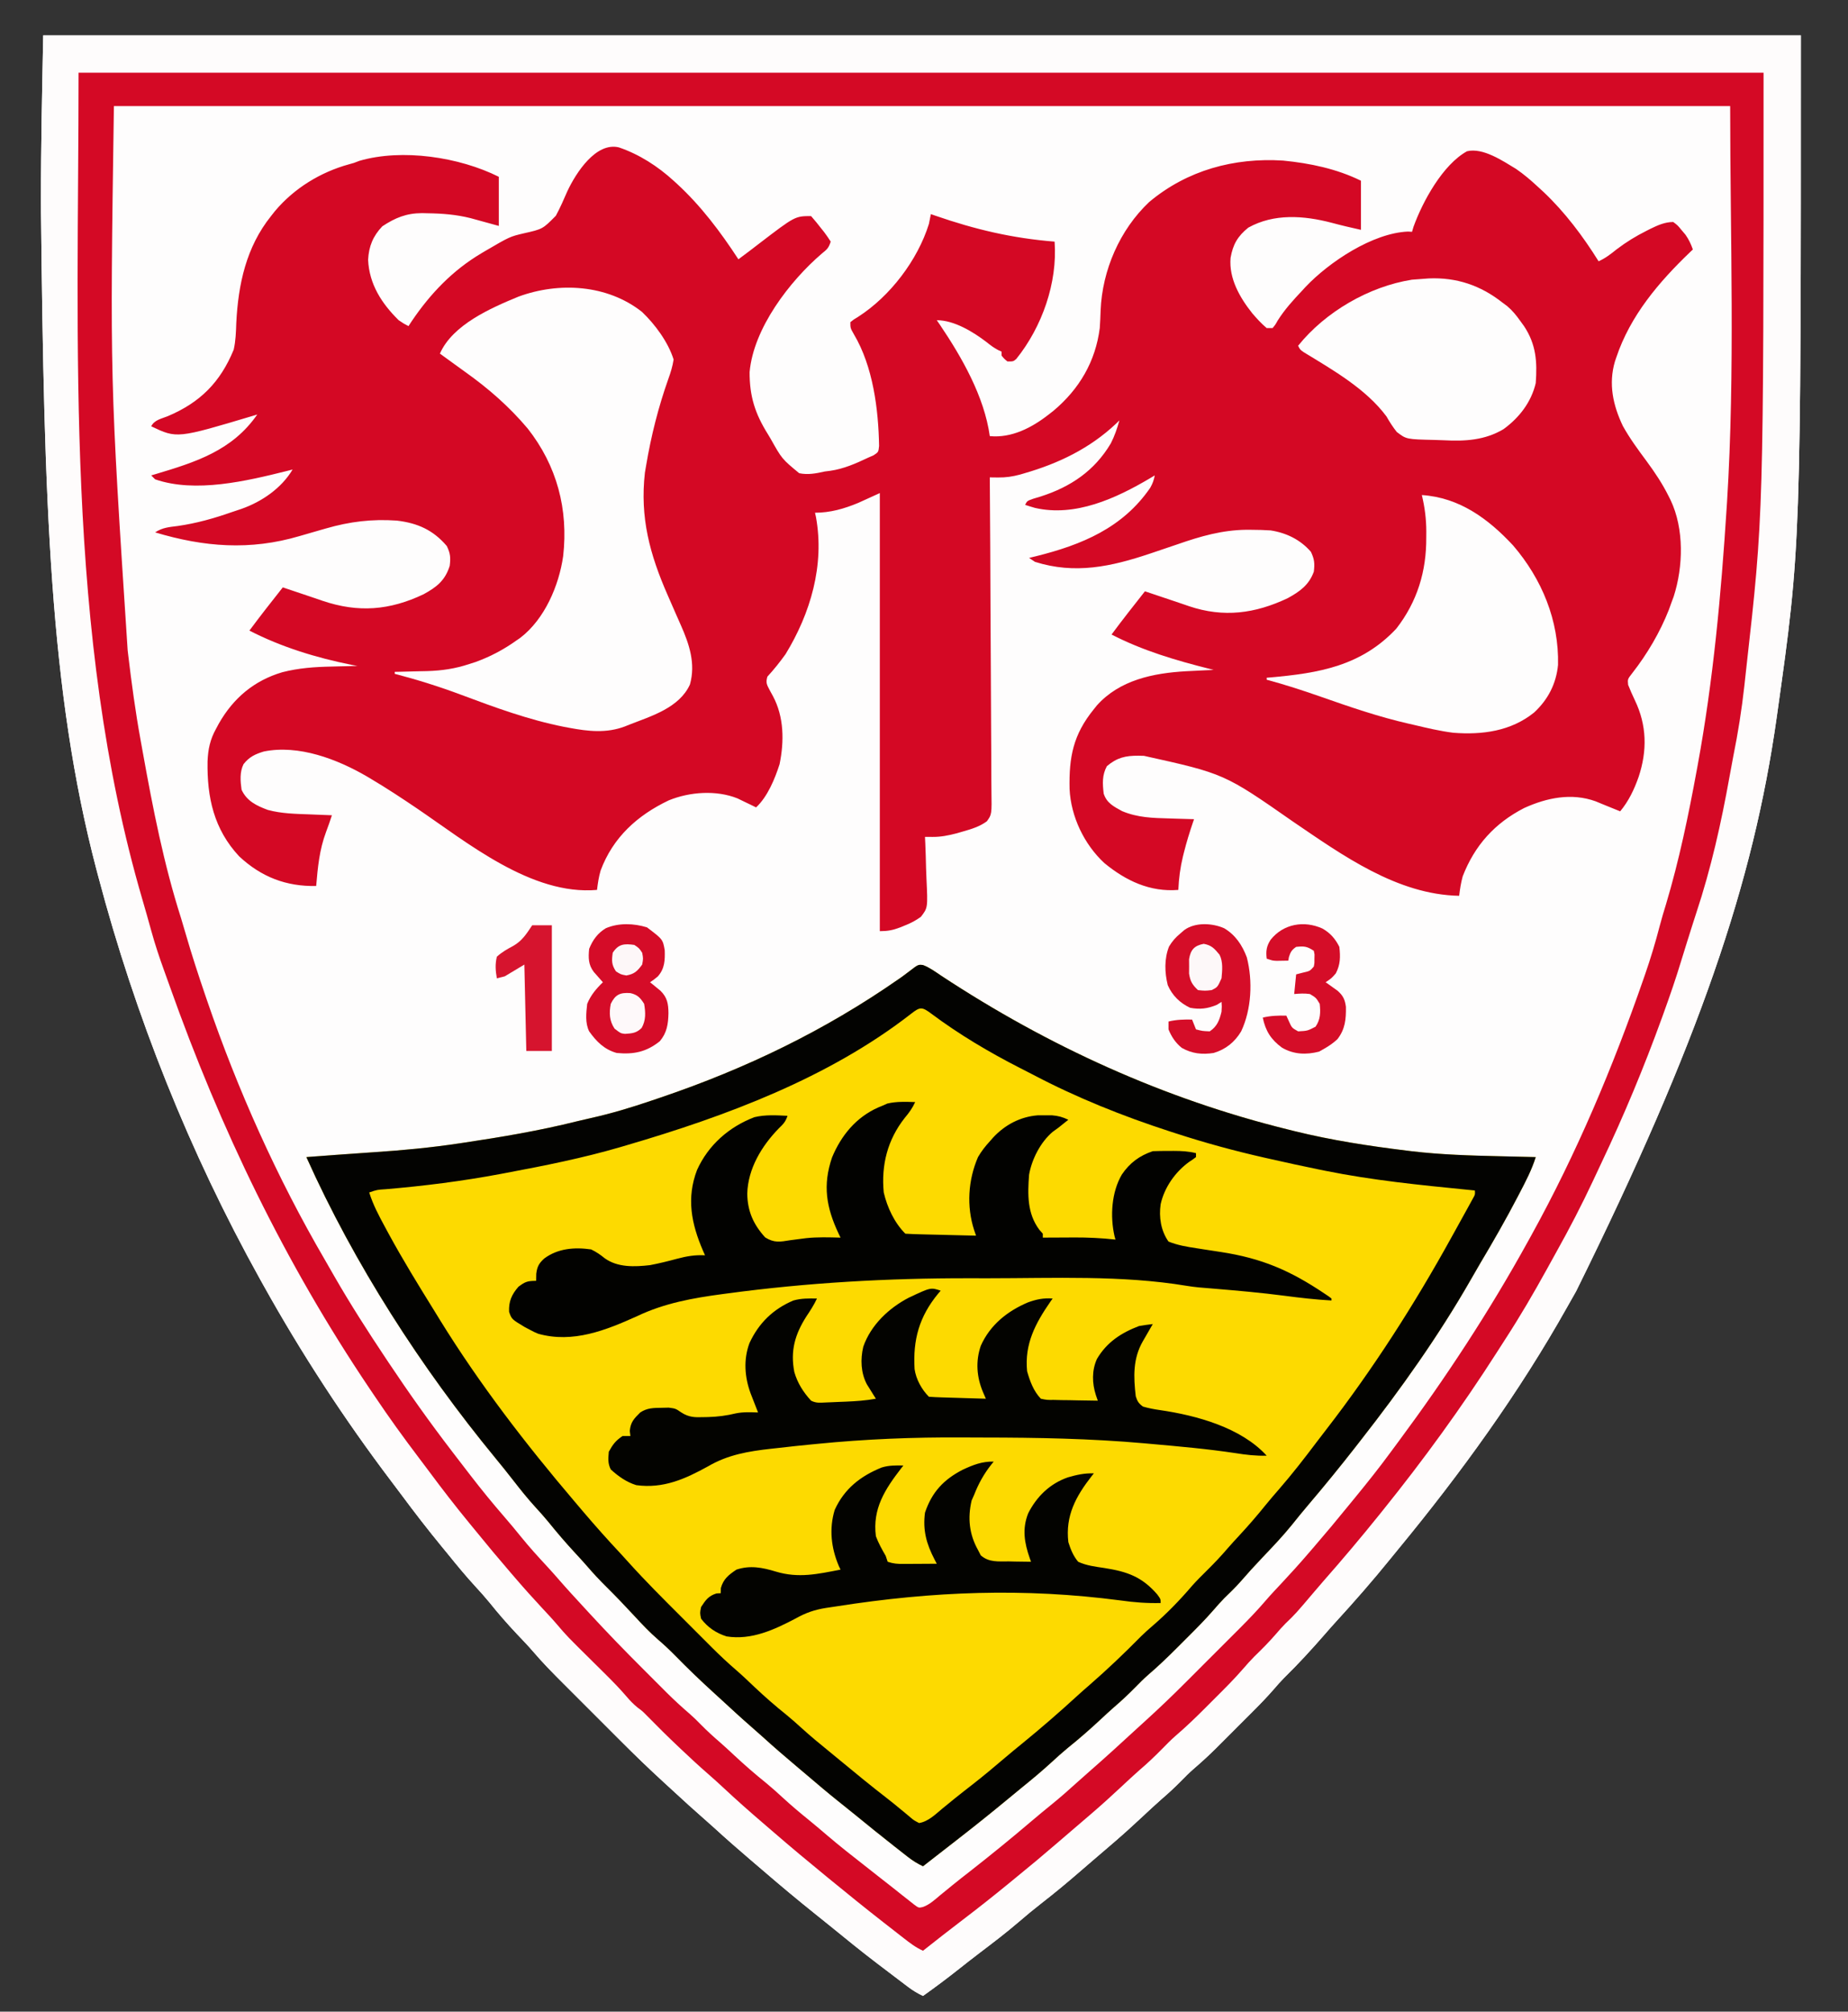 <?xml version="1.0" encoding="UTF-8"?>
<svg xmlns="http://www.w3.org/2000/svg" version="1.1" width="941" height="1024">
  <rect width="100%" height="100%" fill="#333333" stroke="none"/>
  <path d="M0 0 C295.35 0 590.7 0 895 0 C895 259.836 895 259.836 883 345 C882.891 345.779 882.781 346.558 882.669 347.36 C870.786 431.352 843.239 512.514 780.541 639.328 C779.012 641.979 777.51 644.643 776.016 647.312 C751.533 690.942 721.948 731.792 690.164 770.371 C688.735 772.107 687.313 773.849 685.898 775.598 C677.012 786.569 667.725 797.189 658.188 807.598 C656.303 809.667 654.455 811.759 652.625 813.875 C645.918 821.583 638.993 829.133 631.689 836.279 C629.96 838.04 628.355 839.868 626.75 841.742 C623.254 845.759 619.587 849.558 615.816 853.316 C615.157 853.977 614.498 854.637 613.819 855.317 C612.436 856.7 611.052 858.083 609.667 859.464 C607.568 861.557 605.474 863.656 603.381 865.756 C602.026 867.11 600.672 868.463 599.316 869.816 C598.702 870.433 598.087 871.05 597.453 871.686 C593.674 875.445 589.776 879.011 585.734 882.486 C583.55 884.393 581.518 886.42 579.5 888.5 C576.236 891.803 572.886 894.901 569.363 897.922 C566.183 900.718 563.095 903.61 560 906.5 C555.074 911.091 550.117 915.622 545 920 C543.966 920.888 542.932 921.776 541.898 922.664 C539.505 924.719 537.109 926.771 534.711 928.82 C532.292 930.89 529.881 932.968 527.477 935.055 C521.167 940.52 514.77 945.816 508.173 950.93 C504.254 953.98 500.451 957.136 496.688 960.375 C490.393 965.777 483.826 970.787 477.215 975.793 C473.312 978.751 469.463 981.771 465.625 984.812 C459.863 989.372 453.986 993.737 448 998 C445.305 996.723 442.943 995.329 440.566 993.531 C439.924 993.048 439.283 992.565 438.621 992.067 C437.942 991.55 437.262 991.033 436.562 990.5 C435.851 989.962 435.139 989.423 434.406 988.869 C432.268 987.249 430.134 985.625 428 984 C426.874 983.147 425.747 982.294 424.621 981.441 C416.537 975.28 408.657 968.883 400.786 962.454 C398.432 960.538 396.062 958.642 393.688 956.75 C384.235 949.201 374.974 941.454 365.812 933.557 C364.006 932.005 362.196 930.461 360.383 928.918 C353.97 923.456 347.651 917.921 341.441 912.227 C339.338 910.309 337.213 908.426 335.062 906.562 C330.755 902.815 326.551 898.956 322.353 895.086 C320.229 893.129 318.101 891.178 315.968 889.231 C308.404 882.312 301.06 875.209 293.82 867.953 C292.712 866.846 291.604 865.739 290.496 864.632 C288.201 862.338 285.907 860.042 283.614 857.745 C280.696 854.821 277.774 851.902 274.85 848.984 C272.571 846.709 270.295 844.431 268.019 842.153 C266.943 841.076 265.866 840 264.788 838.924 C259.514 833.659 254.299 828.383 249.466 822.704 C246.795 819.599 243.942 816.66 241.125 813.688 C236.235 808.492 231.596 803.186 227.141 797.609 C224.849 794.816 222.448 792.158 220 789.5 C215.106 784.17 210.54 778.632 206 773 C204.991 771.77 203.98 770.541 202.969 769.312 C195.947 760.766 189.2 752.06 182.617 743.172 C180.892 740.855 179.151 738.552 177.406 736.25 C153.284 704.394 131.443 670.911 112 636 C111.501 635.106 111.001 634.211 110.487 633.29 C74.555 568.675 46.891 499.489 28 428 C27.676 426.78 27.352 425.559 27.018 424.302 C3.303 333.722 0.477 238.324 -1.122 90.212 C-1.125 88.019 -1.129 85.825 -1.133 83.632 C-1.173 55.74 -0.536 27.897 0 0 Z " fill="#FEFDFD" transform="translate(22,18)"></path>
  <path d="M0 0 C10.356 3.513 19.865 9.638 27.891 16.98 C28.399 17.441 28.907 17.902 29.431 18.376 C41.762 29.688 51.765 42.997 60.891 56.98 C61.341 56.64 61.79 56.3 62.254 55.949 C63.646 54.9 65.042 53.856 66.441 52.816 C68.078 51.59 69.7 50.345 71.309 49.082 C89.73 34.98 89.73 34.98 97.891 34.98 C99.716 37.047 101.405 39.109 103.078 41.293 C103.793 42.185 103.793 42.185 104.521 43.096 C105.73 44.661 106.82 46.317 107.891 47.98 C106.783 51.305 106.035 51.907 103.391 54.043 C86.979 68.098 68.566 92.078 66.59 114.375 C66.548 126.719 69.368 135.554 75.891 145.98 C76.354 146.753 76.817 147.526 77.294 148.322 C83.052 158.589 83.052 158.589 91.838 165.864 C96.324 166.798 100.491 165.972 104.891 164.98 C106.25 164.81 106.25 164.81 107.637 164.637 C114.427 163.681 120.737 160.914 126.891 157.98 C127.821 157.573 128.752 157.166 129.711 156.746 C132.195 155.115 132.195 155.115 132.52 151.961 C132.192 133.25 129.434 111.539 119.703 95.164 C117.891 91.98 117.891 91.98 117.891 88.98 C119.578 87.621 119.578 87.621 121.891 86.23 C138.106 75.825 152.143 57.424 157.891 38.98 C158.233 37.316 158.568 35.649 158.891 33.98 C159.63 34.237 160.369 34.494 161.131 34.759 C181.585 41.828 200.33 46.245 221.891 47.98 C223.428 68.919 215.525 91.351 202.398 107.68 C200.891 108.98 200.891 108.98 197.891 108.98 C196.203 107.605 196.203 107.605 194.891 105.98 C194.891 105.32 194.891 104.66 194.891 103.98 C194.303 103.707 193.715 103.434 193.109 103.152 C190.956 102.015 189.273 100.766 187.391 99.23 C180.461 93.926 170.775 87.98 161.891 87.98 C162.413 88.736 162.935 89.491 163.473 90.27 C174.692 106.894 186.092 126.83 188.891 146.98 C199.966 148.066 210.35 142.677 218.891 135.98 C219.69 135.357 220.489 134.733 221.312 134.09 C234.471 123.056 242.715 109.027 244.891 91.98 C245.111 88.983 245.222 85.984 245.328 82.98 C246.164 62.521 255.06 41.962 270.078 27.793 C289.45 11.6 313.262 5.164 338.201 6.717 C351.853 8.053 365.554 10.899 377.891 16.98 C377.891 25.23 377.891 33.48 377.891 41.98 C372.837 40.857 367.941 39.725 362.969 38.381 C348.811 34.69 333.676 33.544 320.516 40.855 C315.084 45.252 312.697 49.397 311.492 56.246 C310.585 66.698 316.183 76.479 322.543 84.449 C324.844 87.139 327.172 89.701 329.891 91.98 C330.881 91.98 331.871 91.98 332.891 91.98 C334.277 90.318 334.277 90.318 335.516 88.105 C339.068 82.499 343.343 77.793 347.891 72.98 C348.467 72.351 349.043 71.722 349.637 71.074 C361.669 58.378 383.788 43.623 401.828 42.855 C402.509 42.897 403.189 42.938 403.891 42.98 C404.137 42.148 404.383 41.315 404.637 40.457 C409.325 27.46 419.583 8.759 431.891 1.98 C439.988 -0.011 450.211 6.95 456.891 10.98 C460.845 13.711 464.377 16.707 467.891 19.98 C468.842 20.852 469.793 21.723 470.773 22.621 C481.714 32.939 490.942 45.24 498.891 57.98 C502.418 56.415 505.138 54.263 508.141 51.855 C512.972 48.188 517.846 45.2 523.266 42.48 C523.931 42.143 524.597 41.805 525.282 41.457 C529.11 39.596 532.602 38.017 536.891 37.98 C539.156 39.676 539.156 39.676 541.141 42.105 C542.138 43.285 542.138 43.285 543.156 44.488 C544.855 46.929 545.915 49.182 546.891 51.98 C546.25 52.59 546.25 52.59 545.596 53.211 C529.606 68.523 515.026 85.611 507.891 106.98 C507.666 107.642 507.442 108.303 507.211 108.984 C503.851 120.377 506.225 131.313 511.258 141.84 C514.783 148.188 519.015 153.905 523.328 159.73 C527.57 165.475 531.386 171.21 534.578 177.605 C534.893 178.232 535.207 178.858 535.531 179.503 C542.505 194.142 542.026 213.382 537.137 228.625 C536.726 229.732 536.314 230.84 535.891 231.98 C535.289 233.657 535.289 233.657 534.676 235.367 C530.15 246.872 523.604 257.968 515.988 267.703 C513.648 270.697 513.648 270.697 513.926 273.582 C514.987 276.219 516.092 278.795 517.328 281.355 C523.504 294.15 523.707 307.149 519.266 320.48 C517.006 326.906 514.258 332.684 509.891 337.98 C507.385 336.983 504.883 335.977 502.391 334.945 C501.566 334.606 500.741 334.267 499.891 333.918 C499.066 333.576 498.241 333.235 497.391 332.883 C485.101 328.447 472.542 331.055 460.98 336.301 C445.972 344.027 435.796 355.329 429.703 371.043 C428.791 374.34 428.298 377.587 427.891 380.98 C396.281 380.385 368.51 360.345 343.389 343.279 C308.273 318.793 308.273 318.793 267.391 309.73 C266.466 309.71 265.542 309.689 264.59 309.668 C257.978 309.63 253.699 310.615 248.516 314.98 C246.028 319.572 246.289 323.873 246.891 328.98 C248.468 333.817 251.987 335.511 256.246 337.867 C264.169 341.202 271.896 341.381 280.391 341.605 C281.595 341.644 282.799 341.683 284.039 341.723 C286.989 341.816 289.94 341.902 292.891 341.98 C292.699 342.539 292.507 343.097 292.309 343.672 C290.606 348.693 289.055 353.713 287.766 358.855 C287.508 359.879 287.508 359.879 287.245 360.924 C285.879 366.575 285.137 372.166 284.891 377.98 C270.45 379.154 258.137 373.309 247.203 364.293 C236.917 354.77 230.188 340.623 229.52 326.625 C229.177 310.335 231.343 298.941 241.891 285.98 C242.389 285.357 242.888 284.733 243.402 284.09 C255.037 271.078 272.165 267.618 288.828 266.664 C290.515 266.579 292.203 266.497 293.891 266.418 C294.761 266.375 295.631 266.332 296.527 266.287 C298.648 266.182 300.769 266.081 302.891 265.98 C302.208 265.81 301.525 265.64 300.821 265.465 C283.536 261.11 266.785 256.18 250.891 247.98 C256.406 240.527 262.147 233.257 267.891 225.98 C272.65 227.56 277.405 229.153 282.152 230.77 C283.961 231.382 285.77 231.994 287.578 232.605 C288.489 232.917 289.4 233.229 290.338 233.551 C307.952 239.486 323.988 237.339 340.578 229.48 C346.677 226.151 351.444 222.778 353.891 215.98 C354.407 211.849 354.196 209.618 352.391 205.855 C347.033 199.694 339.925 196.225 331.891 194.98 C328.598 194.753 325.316 194.687 322.016 194.668 C321.202 194.662 320.388 194.657 319.55 194.651 C307.198 194.794 296.237 197.958 284.685 201.976 C280.69 203.361 276.681 204.703 272.672 206.047 C271.895 206.308 271.119 206.568 270.319 206.837 C250.696 213.412 232.263 217.436 211.891 210.98 C210.901 210.32 209.911 209.66 208.891 208.98 C210.687 208.543 210.687 208.543 212.52 208.098 C235.678 202.329 256.605 193.71 270.613 173.242 C271.814 171.116 272.448 169.368 272.891 166.98 C272.042 167.488 271.194 167.996 270.32 168.52 C253.126 178.675 232.397 188.254 211.867 183.513 C210.197 183.039 208.542 182.515 206.891 181.98 C207.891 179.98 207.891 179.98 210.883 178.902 C212.176 178.509 213.471 178.118 214.766 177.73 C230.005 172.851 242.194 164.691 250.52 150.676 C252.462 146.858 253.741 143.104 254.891 138.98 C254.32 139.537 253.749 140.094 253.16 140.668 C239.816 153.227 223.923 160.887 206.453 165.918 C205.732 166.13 205.011 166.341 204.269 166.559 C200.485 167.581 197.053 168.083 193.125 168.033 C192.328 168.026 191.531 168.018 190.71 168.01 C189.809 167.996 189.809 167.996 188.891 167.98 C188.897 168.867 188.904 169.754 188.91 170.668 C189.065 192.242 189.181 213.816 189.253 235.391 C189.289 245.824 189.339 256.257 189.419 266.69 C189.488 275.782 189.534 284.875 189.549 293.967 C189.558 298.783 189.58 303.598 189.631 308.413 C189.678 312.945 189.693 317.475 189.682 322.007 C189.684 323.671 189.698 325.335 189.725 326.998 C189.918 339.555 189.918 339.555 187.397 343.054 C183.842 345.695 179.496 347.039 175.266 348.23 C174.18 348.545 173.095 348.86 171.977 349.184 C167.785 350.266 164.061 351.032 159.728 351.005 C158.462 350.997 157.195 350.989 155.891 350.98 C155.943 352.095 155.995 353.209 156.049 354.358 C156.231 358.515 156.345 362.671 156.44 366.831 C156.49 368.627 156.558 370.423 156.645 372.217 C157.347 387.101 157.347 387.101 153.792 391.689 C151.2 393.543 148.851 394.818 145.891 395.98 C145.021 396.336 144.152 396.692 143.256 397.059 C139.556 398.478 136.908 398.98 132.891 398.98 C132.891 325.39 132.891 251.8 132.891 175.98 C129.261 177.63 125.631 179.28 121.891 180.98 C114.756 183.944 107.666 185.98 99.891 185.98 C100.051 186.703 100.212 187.426 100.378 188.171 C104.842 212.638 97.593 237.205 84.891 257.98 C82.014 261.978 78.981 265.799 75.641 269.418 C74.666 272.746 75.458 273.628 77.016 276.668 C77.496 277.543 77.977 278.419 78.473 279.32 C84.145 289.961 84.239 302.316 81.855 313.973 C79.431 321.531 75.732 330.52 69.891 335.98 C68.605 335.348 68.605 335.348 67.293 334.703 C66.15 334.155 65.006 333.607 63.828 333.043 C62.703 332.498 61.577 331.952 60.418 331.391 C49.598 327.065 36.098 328.04 25.434 332.391 C9.475 339.981 -2.993 351.229 -9.273 368.109 C-10.226 371.382 -10.704 374.6 -11.109 377.98 C-44.438 380.87 -77.034 353.954 -102.864 336.446 C-110.569 331.236 -118.307 326.134 -126.312 321.395 C-126.983 320.996 -127.653 320.597 -128.344 320.186 C-143.489 311.372 -163.047 303.941 -180.742 307.512 C-185.12 308.841 -188.233 310.266 -191.109 313.98 C-193.115 317.993 -192.717 322.628 -192.109 326.98 C-189.435 332.774 -184.512 335.106 -178.77 337.254 C-171.699 339.185 -164.452 339.267 -157.172 339.543 C-156.106 339.586 -155.041 339.629 -153.943 339.674 C-151.332 339.779 -148.721 339.881 -146.109 339.98 C-147.054 342.865 -148.012 345.728 -149.109 348.559 C-152.47 357.538 -153.309 366.5 -154.109 375.98 C-169.341 376.303 -182.056 371.412 -193.305 360.91 C-206.212 347.109 -209.739 330.836 -209.422 312.547 C-209.177 306.397 -208.117 301.384 -205.109 295.98 C-204.639 295.104 -204.168 294.227 -203.684 293.324 C-196.333 280.408 -185.8 271.432 -171.339 267.162 C-162.973 265.031 -154.905 264.451 -146.297 264.293 C-145.02 264.259 -143.743 264.225 -142.428 264.189 C-139.322 264.108 -136.216 264.039 -133.109 263.98 C-134.641 263.687 -134.641 263.687 -136.203 263.387 C-154.073 259.779 -171.867 254.355 -188.109 245.98 C-182.594 238.527 -176.853 231.257 -171.109 223.98 C-166.604 225.476 -162.101 226.98 -157.609 228.516 C-156.867 228.768 -156.124 229.02 -155.359 229.279 C-153.858 229.789 -152.358 230.302 -150.859 230.818 C-132.666 236.962 -116.756 235.704 -99.422 227.48 C-92.802 223.855 -88.448 220.516 -86.109 212.98 C-85.602 208.847 -85.774 206.665 -87.609 202.918 C-94.593 194.712 -102.565 191.213 -113.109 189.98 C-125.731 189.112 -137.007 190.485 -149.109 193.98 C-150.407 194.35 -150.407 194.35 -151.731 194.727 C-157.186 196.279 -157.186 196.279 -162.628 197.874 C-187.803 205.298 -211.22 203.45 -236.109 195.98 C-232.381 193.495 -228.944 193.285 -224.609 192.73 C-215.065 191.37 -206.17 188.852 -197.084 185.671 C-195.448 185.099 -193.801 184.555 -192.152 184.02 C-181.765 180.361 -171.796 173.511 -166.109 163.98 C-167.105 164.234 -168.1 164.488 -169.125 164.75 C-189.453 169.815 -215.594 176.082 -236.109 168.98 C-236.769 168.32 -237.429 167.66 -238.109 166.98 C-237.431 166.78 -236.752 166.58 -236.052 166.373 C-215.412 160.21 -196.872 154.374 -184.109 135.98 C-184.677 136.152 -185.246 136.323 -185.831 136.5 C-225.013 148.231 -225.013 148.231 -238.109 141.98 C-236.486 138.733 -232.962 138.154 -229.734 136.855 C-213.187 129.883 -202.919 119.561 -196.109 102.98 C-195.078 98.468 -194.955 94.035 -194.797 89.418 C-193.804 69.624 -189.741 50.738 -177.109 34.98 C-176.453 34.149 -175.797 33.318 -175.121 32.461 C-165.35 20.833 -151.952 12.617 -137.344 8.602 C-134.957 7.973 -134.957 7.973 -132.109 6.855 C-110.307 0.496 -81.224 4.923 -61.109 14.98 C-61.109 23.23 -61.109 31.48 -61.109 39.98 C-72.109 36.98 -72.109 36.98 -75.473 36.031 C-82.819 34.192 -89.866 33.641 -97.422 33.543 C-98.341 33.521 -99.26 33.499 -100.206 33.476 C-108.159 33.501 -113.841 35.822 -120.422 40.168 C-125.177 45.144 -127.301 50.35 -127.672 57.23 C-127.099 69.685 -120.751 79.474 -112.109 87.98 C-109.445 89.779 -109.445 89.779 -107.109 90.98 C-106.27 89.708 -106.27 89.708 -105.414 88.41 C-95.966 74.445 -84.672 62.651 -70.109 53.98 C-69.153 53.411 -69.153 53.411 -68.177 52.829 C-55.509 45.431 -55.509 45.431 -48.375 43.75 C-38.777 41.587 -38.777 41.587 -32.07 34.809 C-29.869 30.741 -28.032 26.522 -26.192 22.282 C-21.701 12.735 -11.586 -2.784 0 0 Z " fill="#D40824" transform="translate(315.109,75.02)"></path>
  <path d="M0 0 C3.36 1.273 6.219 3.386 9.183 5.381 C63.601 41.23 122.699 68.178 185.996 83.756 C186.998 84.006 188 84.256 189.032 84.513 C207.842 89.16 226.901 92.087 246.121 94.444 C247.091 94.563 248.06 94.682 249.06 94.805 C263.821 96.534 278.591 96.983 293.433 97.319 C295.244 97.362 297.054 97.406 298.865 97.449 C303.242 97.555 307.619 97.657 311.996 97.756 C309.957 104.281 306.899 110.085 303.746 116.131 C303.438 116.724 303.129 117.317 302.812 117.928 C296.793 129.485 290.333 140.752 283.659 151.943 C282.09 154.597 280.556 157.267 279.035 159.948 C262.681 188.564 243.302 215.818 222.996 241.756 C222.08 242.931 221.165 244.105 220.25 245.28 C212.396 255.336 204.345 265.215 196.071 274.929 C193.255 278.242 190.515 281.603 187.808 285.006 C183.107 290.796 177.991 296.175 172.843 301.568 C168.974 305.623 165.229 309.751 161.559 313.986 C158.984 316.902 156.193 319.58 153.402 322.287 C151.488 324.251 149.71 326.235 147.929 328.315 C143.542 333.369 138.82 338.082 134.081 342.802 C132.561 344.316 131.047 345.836 129.533 347.356 C124.722 352.169 119.856 356.859 114.683 361.287 C112.336 363.331 110.166 365.527 107.996 367.756 C104.527 371.262 100.993 374.584 97.246 377.787 C94.907 379.834 92.635 381.94 90.364 384.062 C84.958 389.11 79.446 393.912 73.676 398.545 C70.863 400.865 68.178 403.287 65.496 405.756 C60.688 410.171 55.722 414.323 50.642 418.419 C48.039 420.533 45.46 422.677 42.877 424.816 C34.684 431.595 26.394 438.231 17.996 444.756 C16.372 446.02 14.748 447.285 13.125 448.549 C8.751 451.954 4.374 455.356 -0.004 458.756 C-2.867 457.418 -5.281 455.9 -7.77 453.955 C-8.487 453.397 -9.205 452.838 -9.944 452.262 C-10.706 451.662 -11.469 451.062 -12.254 450.444 C-13.048 449.823 -13.841 449.202 -14.658 448.562 C-21.321 443.332 -27.905 438.009 -34.461 432.647 C-37.352 430.283 -40.265 427.95 -43.192 425.631 C-48.665 421.266 -53.988 416.726 -59.318 412.188 C-60.998 410.762 -62.684 409.342 -64.371 407.924 C-70.256 402.977 -76.059 397.966 -81.75 392.795 C-83.773 390.965 -85.818 389.167 -87.879 387.381 C-92.803 383.089 -97.599 378.657 -102.401 374.23 C-103.987 372.772 -105.579 371.322 -107.172 369.873 C-113.618 363.995 -119.882 357.976 -125.984 351.739 C-128.869 348.809 -131.809 346.028 -134.934 343.354 C-139.197 339.67 -143.003 335.647 -146.817 331.506 C-151.488 326.482 -156.185 321.514 -161.067 316.694 C-164.584 313.213 -167.926 309.668 -171.137 305.905 C-173.032 303.724 -174.984 301.602 -176.95 299.484 C-181.786 294.272 -186.373 288.935 -190.832 283.393 C-192.942 280.832 -195.133 278.385 -197.379 275.944 C-201.361 271.569 -205.022 267.011 -208.643 262.34 C-211.604 258.523 -214.623 254.764 -217.696 251.037 C-255.595 205.001 -289.604 152.163 -314.004 97.756 C-311.279 97.553 -308.553 97.35 -305.827 97.147 C-303.411 96.967 -300.995 96.787 -298.579 96.605 C-292.316 96.138 -286.053 95.688 -279.785 95.283 C-265.089 94.324 -250.567 92.955 -236.004 90.756 C-235.338 90.656 -234.671 90.557 -233.985 90.454 C-214.531 87.54 -195.275 84.309 -176.179 79.53 C-173.831 78.958 -171.477 78.415 -169.118 77.889 C-158.598 75.54 -148.453 72.482 -138.254 69.006 C-136.657 68.466 -135.06 67.927 -133.463 67.387 C-90.189 52.703 -50.086 33.38 -12.52 7.229 C-11.939 6.827 -11.358 6.425 -10.76 6.01 C-9.532 5.133 -8.327 4.225 -7.139 3.295 C-2.476 -0.301 -2.476 -0.301 0 0 Z " fill="#FDDA00" transform="translate(470.004,491.244)"></path>
  <path d="M0 0 C295.35 0 590.7 0 895 0 C895 259.836 895 259.836 883 345 C882.891 345.779 882.781 346.558 882.669 347.36 C870.786 431.352 843.239 512.514 780.541 639.328 C779.012 641.979 777.51 644.643 776.016 647.312 C751.533 690.942 721.948 731.792 690.164 770.371 C688.735 772.107 687.313 773.849 685.898 775.598 C677.012 786.569 667.725 797.189 658.188 807.598 C656.303 809.667 654.455 811.759 652.625 813.875 C645.918 821.583 638.993 829.133 631.689 836.279 C629.96 838.04 628.355 839.868 626.75 841.742 C623.254 845.759 619.587 849.558 615.816 853.316 C615.157 853.977 614.498 854.637 613.819 855.317 C612.436 856.7 611.052 858.083 609.667 859.464 C607.568 861.557 605.474 863.656 603.381 865.756 C602.026 867.11 600.672 868.463 599.316 869.816 C598.702 870.433 598.087 871.05 597.453 871.686 C593.674 875.445 589.776 879.011 585.734 882.486 C583.55 884.393 581.518 886.42 579.5 888.5 C576.236 891.803 572.886 894.901 569.363 897.922 C566.183 900.718 563.095 903.61 560 906.5 C555.074 911.091 550.117 915.622 545 920 C543.966 920.888 542.932 921.776 541.898 922.664 C539.505 924.719 537.109 926.771 534.711 928.82 C532.292 930.89 529.881 932.968 527.477 935.055 C521.167 940.52 514.77 945.816 508.173 950.93 C504.254 953.98 500.451 957.136 496.688 960.375 C490.393 965.777 483.826 970.787 477.215 975.793 C473.312 978.751 469.463 981.771 465.625 984.812 C459.863 989.372 453.986 993.737 448 998 C445.305 996.723 442.943 995.329 440.566 993.531 C439.924 993.048 439.283 992.565 438.621 992.067 C437.942 991.55 437.262 991.033 436.562 990.5 C435.851 989.962 435.139 989.423 434.406 988.869 C432.268 987.249 430.134 985.625 428 984 C426.874 983.147 425.747 982.294 424.621 981.441 C416.537 975.28 408.657 968.883 400.786 962.454 C398.432 960.538 396.062 958.642 393.688 956.75 C384.235 949.201 374.974 941.454 365.812 933.557 C364.006 932.005 362.196 930.461 360.383 928.918 C353.97 923.456 347.651 917.921 341.441 912.227 C339.338 910.309 337.213 908.426 335.062 906.562 C330.755 902.815 326.551 898.956 322.353 895.086 C320.229 893.129 318.101 891.178 315.968 889.231 C308.404 882.312 301.06 875.209 293.82 867.953 C292.712 866.846 291.604 865.739 290.496 864.632 C288.201 862.338 285.907 860.042 283.614 857.745 C280.696 854.821 277.774 851.902 274.85 848.984 C272.571 846.709 270.295 844.431 268.019 842.153 C266.943 841.076 265.866 840 264.788 838.924 C259.514 833.659 254.299 828.383 249.466 822.704 C246.795 819.599 243.942 816.66 241.125 813.688 C236.235 808.492 231.596 803.186 227.141 797.609 C224.849 794.816 222.448 792.158 220 789.5 C215.106 784.17 210.54 778.632 206 773 C204.991 771.77 203.98 770.541 202.969 769.312 C195.947 760.766 189.2 752.06 182.617 743.172 C180.892 740.855 179.151 738.552 177.406 736.25 C153.284 704.394 131.443 670.911 112 636 C111.501 635.106 111.001 634.211 110.487 633.29 C74.555 568.675 46.891 499.489 28 428 C27.676 426.78 27.352 425.559 27.018 424.302 C3.303 333.722 0.477 238.324 -1.122 90.212 C-1.125 88.019 -1.129 85.825 -1.133 83.632 C-1.173 55.74 -0.536 27.897 0 0 Z M18 19 C16.924 132.19 16.924 132.19 20.875 245.312 C20.965 246.691 21.055 248.07 21.144 249.449 C25.648 318.991 33.603 387.776 54.863 454.415 C55.646 456.884 56.421 459.354 57.184 461.829 C75.619 521.607 100.495 579.926 132 634 C132.686 635.187 133.372 636.374 134.057 637.562 C141.99 651.308 149.971 664.937 159 678 C160.183 679.775 161.357 681.557 162.53 683.339 C173.48 699.932 185.088 715.982 197.239 731.716 C198.759 733.688 200.271 735.665 201.777 737.648 C207.858 745.631 214.16 753.421 220.516 761.184 C221.806 762.763 223.089 764.348 224.371 765.934 C232.985 776.571 241.973 786.89 251.264 796.94 C253.657 799.529 256.013 802.14 258.312 804.812 C268.738 816.769 279.898 828.002 291.18 839.143 C291.91 839.866 291.91 839.866 292.654 840.604 C293.986 841.925 295.321 843.242 296.657 844.559 C298.937 846.935 300.967 849.413 303 852 C304.073 852.993 305.179 853.952 306.312 854.875 C310.604 858.531 314.538 862.496 318.5 866.5 C322.809 870.846 327.102 875.116 331.781 879.066 C335.1 881.959 338.291 884.987 341.5 888 C346.587 892.766 351.708 897.461 357 902 C358.107 902.96 359.214 903.921 360.32 904.883 C364.208 908.261 368.103 911.632 372 915 C372.927 915.801 372.927 915.801 373.872 916.618 C380.507 922.344 387.173 928.018 393.98 933.539 C396.286 935.418 398.578 937.308 400.863 939.211 C408.719 945.742 416.652 952.131 424.806 958.287 C428.259 960.895 431.68 963.529 435.039 966.258 C435.995 967.03 435.995 967.03 436.97 967.818 C438.165 968.787 439.354 969.765 440.536 970.751 C443.736 973.337 444.719 974 449 974 C451.087 972.63 452.951 971.258 454.875 969.688 C455.727 969.011 455.727 969.011 456.596 968.322 C457.799 967.367 458.999 966.408 460.196 965.445 C461.921 964.064 463.658 962.7 465.402 961.344 C473.762 954.84 481.989 948.177 490.191 941.477 C491.792 940.17 493.396 938.866 495 937.562 C502.079 931.8 509.052 925.919 516 920 C516.587 919.5 517.175 919.001 517.78 918.486 C524.524 912.747 531.214 906.962 537.773 901.012 C539.831 899.153 541.908 897.321 544 895.5 C556.035 884.996 567.935 874.247 579.126 862.842 C580.851 861.147 582.623 859.584 584.469 858.023 C589.703 853.472 594.581 848.569 599.473 843.657 C601.06 842.065 602.652 840.479 604.244 838.893 C609.182 833.958 614.01 828.979 618.549 823.67 C620.585 821.327 622.777 819.165 625 817 C628.524 813.513 631.867 809.959 635.09 806.195 C637.508 803.416 640.003 800.709 642.5 798 C659.547 779.464 675.616 759.933 691 740 C691.606 739.216 692.212 738.432 692.836 737.625 C701.849 725.945 710.621 714.142 719 702 C719.527 701.24 720.054 700.48 720.597 699.696 C764.153 636.805 798.749 569.587 824.888 497.775 C826.285 493.941 827.704 490.117 829.16 486.305 C832.483 477.581 835.342 468.829 837.785 459.815 C839.147 454.816 840.692 449.924 842.375 445.023 C845.352 436.261 847.647 427.352 849.875 418.375 C850.089 417.518 850.303 416.662 850.523 415.779 C853.701 403.005 856.511 390.188 858.938 377.25 C859.144 376.155 859.144 376.155 859.354 375.038 C862.761 356.771 865.32 338.388 867.5 319.938 C867.607 319.038 867.713 318.138 867.823 317.211 C870.653 293.232 872.717 269.228 874.125 245.125 C874.238 243.188 874.238 243.188 874.354 241.211 C878.395 167.269 876 92.823 876 19 C592.86 19 309.72 19 18 19 Z " fill="#FEFCFC" transform="translate(22,18)"></path>
  <path d="M0 0 C283.14 0 566.28 0 858 0 C858 225.069 858 225.069 849.229 302.956 C848.884 306.035 848.553 309.115 848.219 312.195 C846.879 324.246 845.001 336.068 842.598 347.949 C841.914 351.439 841.283 354.937 840.656 358.438 C836.439 381.928 831.266 405.063 823.743 427.744 C822.416 431.775 821.149 435.826 819.875 439.875 C819.645 440.6 819.416 441.324 819.179 442.071 C818.147 445.334 817.121 448.597 816.137 451.875 C813.413 460.918 810.333 469.807 807.125 478.688 C806.706 479.848 806.706 479.848 806.279 481.032 C797.17 506.191 786.899 530.831 775.42 555.003 C774.011 557.977 772.619 560.958 771.23 563.941 C765.465 576.254 759.242 588.244 752.611 600.111 C750.912 603.157 749.231 606.213 747.551 609.27 C740.873 621.369 733.943 633.226 726.416 644.816 C725.023 646.965 723.642 649.122 722.266 651.281 C704.374 679.264 684.838 706.141 664 732 C663.454 732.68 662.907 733.36 662.344 734.061 C653.117 745.531 643.639 756.764 633.906 767.809 C632.309 769.644 630.73 771.492 629.156 773.348 C619.689 784.5 619.689 784.5 614.562 789.441 C612.84 791.159 611.269 792.964 609.688 794.812 C606.203 798.86 602.45 802.588 598.625 806.312 C596.633 808.352 594.782 810.396 592.934 812.559 C588.417 817.767 583.539 822.611 578.657 827.473 C577.065 829.06 575.479 830.652 573.893 832.244 C568.968 837.171 563.999 841.988 558.701 846.517 C556.168 848.725 553.848 851.095 551.5 853.5 C547.889 857.16 544.203 860.654 540.293 863.992 C537.132 866.76 534.071 869.632 531 872.5 C526.074 877.091 521.117 881.622 516 886 C514.966 886.888 513.932 887.776 512.898 888.664 C510.508 890.716 508.116 892.765 505.723 894.812 C503.268 896.912 500.818 899.017 498.371 901.125 C491.33 907.189 484.218 913.147 477 919 C475.786 919.996 474.573 920.992 473.359 921.988 C465.763 928.215 458.076 934.295 450.254 940.236 C443.439 945.411 436.712 950.692 430 956 C426.288 954.357 423.318 952.051 420.125 949.562 C419.557 949.121 418.989 948.679 418.404 948.224 C416.6 946.819 414.8 945.41 413 944 C411.866 943.117 410.732 942.234 409.598 941.352 C400.631 934.358 391.8 927.201 383 920 C382.294 919.423 381.588 918.846 380.861 918.252 C371.728 910.784 362.675 903.235 353.753 895.515 C351.924 893.934 350.089 892.359 348.254 890.785 C341.579 885.046 334.989 879.237 328.562 873.221 C325.798 870.636 322.994 868.111 320.137 865.629 C315.916 861.952 311.821 858.154 307.75 854.312 C307.015 853.621 306.28 852.929 305.522 852.216 C300.075 847.068 294.755 841.812 289.516 836.453 C287.106 834.006 287.106 834.006 284.609 832.172 C282.438 830.365 280.813 828.696 279 826.562 C275.785 822.804 272.38 819.297 268.875 815.812 C268.321 815.261 267.766 814.71 267.195 814.142 C265.465 812.426 263.733 810.713 262 809 C248.639 795.796 248.639 795.796 243.477 789.73 C241.069 786.909 238.528 784.213 236 781.5 C231.584 776.735 227.233 771.93 223 767 C222.076 765.93 221.151 764.859 220.227 763.789 C214.04 756.613 207.969 749.359 202 742 C200.993 740.774 199.985 739.549 198.977 738.324 C191.959 729.778 185.211 721.075 178.63 712.189 C176.866 709.82 175.085 707.464 173.301 705.109 C165.585 694.917 158.123 684.614 151 674 C150.026 672.559 149.052 671.117 148.078 669.676 C105.028 605.744 72.17 537.563 46.427 465.008 C45.499 462.395 44.562 459.787 43.615 457.182 C41.189 450.487 38.952 443.803 37.062 436.938 C36.552 435.115 36.042 433.292 35.531 431.469 C35.277 430.557 35.023 429.646 34.762 428.707 C34.034 426.123 33.288 423.545 32.531 420.969 C-7.075 285.739 0 138.206 0 0 Z M18 17 C15.968 155.792 15.968 155.792 25 294 C25.086 294.722 25.172 295.445 25.26 296.189 C27 310.802 28.962 325.339 31.603 339.819 C31.994 341.968 32.381 344.118 32.767 346.269 C37.871 374.583 43.409 402.905 52.179 430.346 C53.037 433.118 53.844 435.903 54.648 438.69 C57.655 449.077 61.005 459.331 64.5 469.562 C64.803 470.45 65.106 471.338 65.418 472.252 C81.037 517.832 101.035 562.452 125.306 604.086 C127.04 607.068 128.748 610.063 130.457 613.059 C138.528 627.071 147.22 640.61 156.188 654.062 C156.727 654.873 157.266 655.683 157.821 656.518 C168.108 671.944 178.831 687.043 190.125 701.75 C191.135 703.069 191.135 703.069 192.165 704.414 C194.106 706.946 196.052 709.474 198 712 C198.524 712.681 199.047 713.362 199.587 714.064 C205.085 721.202 210.759 728.148 216.659 734.958 C219.694 738.463 222.655 742.013 225.562 745.625 C229.665 750.681 234.021 755.459 238.445 760.23 C240.501 762.459 242.516 764.708 244.5 767 C248.699 771.835 253.038 776.54 257.381 781.245 C258.431 782.383 259.48 783.521 260.528 784.66 C269.245 794.12 278.179 803.337 287.289 812.419 C289.398 814.523 291.502 816.632 293.605 818.742 C294.974 820.11 296.342 821.477 297.711 822.844 C298.326 823.461 298.94 824.077 299.574 824.713 C303.35 828.469 307.248 832.033 311.287 835.507 C313.288 837.251 315.157 839.091 317 841 C320.107 844.149 323.325 847.08 326.68 849.961 C329.041 852.036 331.34 854.165 333.636 856.31 C339.041 861.356 344.551 866.157 350.32 870.789 C353.133 873.109 355.818 875.531 358.5 878 C362.916 882.06 367.462 885.893 372.129 889.66 C375.23 892.187 378.272 894.776 381.312 897.375 C387.484 902.629 393.826 907.643 400.225 912.616 C402.611 914.476 404.983 916.353 407.356 918.229 C409.664 920.051 411.982 921.859 414.301 923.667 C416.012 925.009 417.709 926.367 419.406 927.727 C420.479 928.568 421.552 929.41 422.625 930.25 C424.037 931.371 424.037 931.371 425.477 932.516 C427.8 934.232 427.8 934.232 429.959 933.739 C433.432 932.482 436.066 929.958 438.875 927.625 C440.227 926.521 441.58 925.419 442.934 924.316 C443.615 923.758 444.297 923.2 445 922.625 C447.947 920.23 450.941 917.897 453.938 915.562 C464.6 907.214 475.104 898.671 485.412 889.887 C488.8 887.002 492.229 884.175 495.688 881.375 C500.139 877.752 504.424 873.98 508.668 870.117 C510.758 868.219 512.87 866.353 515 864.5 C523.158 857.386 531.137 850.073 539.099 842.742 C540.587 841.379 542.08 840.021 543.575 838.666 C550.551 832.323 557.327 825.82 563.988 819.145 C564.986 818.148 565.983 817.152 566.981 816.155 C569.047 814.091 571.111 812.024 573.174 809.956 C575.797 807.327 578.425 804.703 581.054 802.08 C583.105 800.032 585.154 797.982 587.203 795.931 C588.634 794.499 590.068 793.068 591.501 791.638 C595.996 787.126 600.374 782.573 604.511 777.73 C607.085 774.739 609.801 771.878 612.5 769 C617.092 764.075 621.619 759.115 626 754 C626.923 752.931 627.846 751.862 628.77 750.793 C634.958 743.616 641.032 736.361 647 729 C648.042 727.727 649.085 726.455 650.129 725.184 C656.158 717.823 662.082 710.416 667.716 702.745 C669.218 700.703 670.73 698.668 672.242 696.633 C696.339 664.143 718.451 630.429 738 595 C738.563 593.983 739.127 592.966 739.707 591.918 C762.855 550.005 781.26 506.327 796.938 461.125 C797.165 460.472 797.393 459.819 797.628 459.146 C800.486 450.929 802.964 442.694 805.144 434.278 C806.103 430.606 807.188 426.999 808.312 423.375 C815.023 400.982 819.776 377.974 824 355 C824.14 354.243 824.279 353.485 824.423 352.705 C832.398 309.255 836.386 265.694 839.203 221.633 C839.27 220.612 839.336 219.592 839.404 218.54 C843.565 151.487 841 84.182 841 17 C569.41 17 297.82 17 18 17 Z " fill="#D40925" transform="translate(40,37)"></path>
  <path d="M0 0 C3.36 1.273 6.219 3.386 9.183 5.381 C63.601 41.23 122.699 68.178 185.996 83.756 C186.998 84.006 188 84.256 189.032 84.513 C207.842 89.16 226.901 92.087 246.121 94.444 C247.091 94.563 248.06 94.682 249.06 94.805 C263.821 96.534 278.591 96.983 293.433 97.319 C295.244 97.362 297.054 97.406 298.865 97.449 C303.242 97.555 307.619 97.657 311.996 97.756 C309.957 104.281 306.899 110.085 303.746 116.131 C303.438 116.724 303.129 117.317 302.812 117.928 C296.793 129.485 290.333 140.752 283.659 151.943 C282.09 154.597 280.556 157.267 279.035 159.948 C262.681 188.564 243.302 215.818 222.996 241.756 C222.08 242.931 221.165 244.105 220.25 245.28 C212.396 255.336 204.345 265.215 196.071 274.929 C193.255 278.242 190.515 281.603 187.808 285.006 C183.107 290.796 177.991 296.175 172.843 301.568 C168.974 305.623 165.229 309.751 161.559 313.986 C158.984 316.902 156.193 319.58 153.402 322.287 C151.488 324.251 149.71 326.235 147.929 328.315 C143.542 333.369 138.82 338.082 134.081 342.802 C132.561 344.316 131.047 345.836 129.533 347.356 C124.722 352.169 119.856 356.859 114.683 361.287 C112.336 363.331 110.166 365.527 107.996 367.756 C104.527 371.262 100.993 374.584 97.246 377.787 C94.907 379.834 92.635 381.94 90.364 384.062 C84.958 389.11 79.446 393.912 73.676 398.545 C70.863 400.865 68.178 403.287 65.496 405.756 C60.688 410.171 55.722 414.323 50.642 418.419 C48.039 420.533 45.46 422.677 42.877 424.816 C34.684 431.595 26.394 438.231 17.996 444.756 C16.372 446.02 14.748 447.285 13.125 448.549 C8.751 451.954 4.374 455.356 -0.004 458.756 C-2.867 457.418 -5.281 455.9 -7.77 453.955 C-8.487 453.397 -9.205 452.838 -9.944 452.262 C-10.706 451.662 -11.469 451.062 -12.254 450.444 C-13.048 449.823 -13.841 449.202 -14.658 448.562 C-21.321 443.332 -27.905 438.009 -34.461 432.647 C-37.352 430.283 -40.265 427.95 -43.192 425.631 C-48.665 421.266 -53.988 416.726 -59.318 412.188 C-60.998 410.762 -62.684 409.342 -64.371 407.924 C-70.256 402.977 -76.059 397.966 -81.75 392.795 C-83.773 390.965 -85.818 389.167 -87.879 387.381 C-92.803 383.089 -97.599 378.657 -102.401 374.23 C-103.987 372.772 -105.579 371.322 -107.172 369.873 C-113.618 363.995 -119.882 357.976 -125.984 351.739 C-128.869 348.809 -131.809 346.028 -134.934 343.354 C-139.197 339.67 -143.003 335.647 -146.817 331.506 C-151.488 326.482 -156.185 321.514 -161.067 316.694 C-164.584 313.213 -167.926 309.668 -171.137 305.905 C-173.032 303.724 -174.984 301.602 -176.95 299.484 C-181.786 294.272 -186.373 288.935 -190.832 283.393 C-192.942 280.832 -195.133 278.385 -197.379 275.944 C-201.361 271.569 -205.022 267.011 -208.643 262.34 C-211.604 258.523 -214.623 254.764 -217.696 251.037 C-255.595 205.001 -289.604 152.163 -314.004 97.756 C-311.279 97.553 -308.553 97.35 -305.827 97.147 C-303.411 96.967 -300.995 96.787 -298.579 96.605 C-292.316 96.138 -286.053 95.688 -279.785 95.283 C-265.089 94.324 -250.567 92.955 -236.004 90.756 C-235.338 90.656 -234.671 90.557 -233.985 90.454 C-214.531 87.54 -195.275 84.309 -176.179 79.53 C-173.831 78.958 -171.477 78.415 -169.118 77.889 C-158.598 75.54 -148.453 72.482 -138.254 69.006 C-136.657 68.466 -135.06 67.927 -133.463 67.387 C-90.189 52.703 -50.086 33.38 -12.52 7.229 C-11.939 6.827 -11.358 6.425 -10.76 6.01 C-9.532 5.133 -8.327 4.225 -7.139 3.295 C-2.476 -0.301 -2.476 -0.301 0 0 Z M-6.139 24.854 C-48.116 57.513 -100.472 76.968 -151.004 91.756 C-152.07 92.07 -153.136 92.385 -154.234 92.708 C-173.249 98.254 -192.555 102.108 -212.004 105.756 C-213.694 106.075 -213.694 106.075 -215.418 106.401 C-234.676 110.006 -254.063 112.457 -273.583 114.11 C-277.93 114.383 -277.93 114.383 -282.004 115.756 C-280.032 122.07 -277.081 127.581 -273.942 133.381 C-273.022 135.085 -273.022 135.085 -272.083 136.823 C-264.864 150.087 -256.964 162.928 -249.004 175.756 C-247.943 177.483 -246.882 179.209 -245.821 180.936 C-225.676 213.494 -202.255 243.932 -177.454 273.052 C-175.986 274.777 -174.522 276.507 -173.059 278.237 C-166.8 285.611 -160.377 292.793 -153.765 299.852 C-152.462 301.261 -151.174 302.682 -149.894 304.111 C-141.423 313.512 -132.48 322.431 -123.524 331.367 C-120.808 334.077 -118.098 336.792 -115.389 339.508 C-113.642 341.254 -111.896 342.999 -110.149 344.744 C-109.35 345.546 -108.55 346.347 -107.727 347.172 C-103.54 351.342 -99.281 355.363 -94.792 359.207 C-91.666 361.916 -88.693 364.787 -85.692 367.631 C-80.468 372.548 -75.152 377.203 -69.547 381.682 C-66.954 383.797 -64.476 386.001 -62.004 388.256 C-57.358 392.48 -52.547 396.455 -47.666 400.403 C-45.776 401.942 -43.897 403.494 -42.02 405.049 C-34.215 411.512 -26.384 417.929 -18.367 424.127 C-16.013 425.95 -13.709 427.822 -11.422 429.729 C-10.838 430.205 -10.254 430.682 -9.652 431.173 C-8.54 432.08 -7.44 433.001 -6.353 433.937 C-4.701 435.333 -4.701 435.333 -2.004 436.756 C2.7 435.987 6.343 432.293 9.933 429.319 C11.273 428.227 12.613 427.136 13.953 426.045 C14.628 425.494 15.303 424.942 15.998 424.374 C19.006 421.938 22.065 419.568 25.121 417.194 C30.843 412.725 36.397 408.083 41.918 403.369 C44.723 400.977 47.57 398.642 50.433 396.319 C60.054 388.477 69.421 380.361 78.566 371.971 C80.601 370.116 82.659 368.302 84.746 366.506 C93.834 358.598 102.577 350.269 111.031 341.69 C112.917 339.834 114.86 338.101 116.871 336.381 C124.171 330.101 130.878 323.173 137.121 315.85 C139.479 313.216 141.981 310.738 144.496 308.256 C148.2 304.596 151.749 300.867 155.129 296.905 C157.024 294.724 158.976 292.602 160.941 290.485 C165.704 285.351 170.242 280.106 174.633 274.647 C176.789 272.009 178.998 269.433 181.236 266.866 C187.959 259.142 194.192 251.106 200.35 242.929 C201.982 240.774 203.63 238.632 205.285 236.494 C229.109 205.688 250.187 172.838 268.996 138.756 C269.851 137.216 269.851 137.216 270.723 135.645 C272.424 132.581 274.118 129.513 275.808 126.444 C276.331 125.5 276.853 124.556 277.391 123.584 C277.865 122.716 278.339 121.849 278.828 120.955 C279.458 119.808 279.458 119.808 280.101 118.638 C281.139 116.802 281.139 116.802 280.996 114.756 C279.724 114.631 278.452 114.506 277.142 114.376 C252.938 111.975 228.858 109.579 204.996 104.756 C203.837 104.523 202.678 104.289 201.484 104.049 C193.299 102.382 185.142 100.601 176.996 98.756 C175.913 98.512 174.83 98.269 173.714 98.018 C158.588 94.589 143.745 90.552 128.996 85.756 C127.341 85.223 127.341 85.223 125.654 84.679 C101.684 76.892 78.208 67.515 55.89 55.748 C53.789 54.648 51.675 53.577 49.558 52.506 C33.706 44.415 18.343 35.324 4.081 24.651 C-0.608 21.164 -1.55 21.274 -6.139 24.854 Z " fill="#030301" transform="translate(470.004,491.244)"></path>
  <path d="M0 0 C6.671 6.334 13.363 15.405 16.125 24.25 C15.608 27.696 14.641 30.841 13.453 34.109 C8.31 48.638 4.69 63.056 2.125 78.25 C1.923 79.436 1.72 80.622 1.512 81.844 C-1.087 104.732 4.006 123.485 13.125 144.25 C14.494 147.382 15.863 150.514 17.23 153.646 C18.097 155.625 18.97 157.601 19.85 159.574 C24.126 169.248 27.426 179.078 24.438 189.691 C19.046 201.53 4.862 205.737 -6.438 210.125 C-7.204 210.436 -7.971 210.746 -8.76 211.066 C-18.107 214.567 -27.302 213.553 -36.938 211.75 C-37.876 211.575 -38.814 211.4 -39.781 211.219 C-57.762 207.65 -74.972 201.327 -92.096 194.91 C-103.211 190.747 -114.396 187.253 -125.875 184.25 C-125.875 183.92 -125.875 183.59 -125.875 183.25 C-124.735 183.228 -124.735 183.228 -123.571 183.206 C-120.068 183.131 -116.565 183.034 -113.062 182.938 C-111.867 182.915 -110.671 182.892 -109.439 182.869 C-101.822 182.641 -95.107 181.651 -87.875 179.25 C-86.71 178.874 -85.544 178.497 -84.344 178.109 C-76.868 175.316 -70.369 171.89 -63.875 167.25 C-63.241 166.813 -62.607 166.376 -61.953 165.926 C-49.537 156.443 -42.264 139.357 -40.111 124.342 C-37.423 100.502 -43.265 78.336 -58.184 59.379 C-67.564 48.253 -78.188 38.973 -90.025 30.565 C-91.804 29.301 -93.568 28.02 -95.328 26.73 C-97.837 24.894 -100.352 23.067 -102.875 21.25 C-96.382 6.507 -76.98 -1.924 -62.875 -7.75 C-42.207 -15.357 -17.643 -13.92 0 0 Z " fill="#FEFDFD" transform="translate(326.875,158.75)"></path>
  <path d="M0 0 C-1.408 3.101 -3.123 5.465 -5.312 8.062 C-14.066 19.169 -17.335 32.016 -16 46 C-14.238 53.588 -10.578 61.422 -5 67 C-2.336 67.16 0.306 67.259 2.973 67.316 C3.77 67.337 4.568 67.358 5.39 67.379 C7.947 67.445 10.505 67.504 13.062 67.562 C14.792 67.606 16.522 67.649 18.252 67.693 C22.501 67.801 26.751 67.902 31 68 C30.683 67.072 30.366 66.144 30.039 65.188 C26.089 53.071 26.951 39.629 32 28 C33.722 25.022 35.677 22.529 38 20 C38.548 19.374 39.096 18.747 39.66 18.102 C45.675 11.607 53.553 7.417 62.473 6.734 C63.657 6.74 64.842 6.745 66.062 6.75 C67.25 6.745 68.437 6.74 69.66 6.734 C72.875 6.99 75.109 7.623 78 9 C77.299 9.557 76.597 10.114 75.875 10.688 C74.926 11.451 73.978 12.214 73 13 C71.546 14.052 71.546 14.052 70.062 15.125 C63.856 20.34 59.389 29.061 58 37 C57.265 46.945 56.995 56.621 63.188 64.938 C63.786 65.618 64.384 66.299 65 67 C65 67.66 65 68.32 65 69 C65.73 68.995 66.46 68.99 67.212 68.984 C70.579 68.963 73.946 68.95 77.312 68.938 C78.46 68.929 79.608 68.921 80.791 68.912 C87.921 68.892 94.913 69.203 102 70 C101.839 69.423 101.678 68.845 101.513 68.251 C99.203 58.111 99.983 45.833 105.254 36.867 C109.239 30.982 114.264 27.245 121 25 C123.802 24.903 126.574 24.861 129.375 24.875 C130.13 24.871 130.886 24.867 131.664 24.863 C135.576 24.87 139.18 25.041 143 26 C143 26.66 143 27.32 143 28 C141.496 29.156 141.496 29.156 139.438 30.5 C132.429 35.595 126.881 43.454 125 52 C124.046 58.546 125.127 65.522 129 71 C133.634 72.876 138.376 73.665 143.293 74.402 C144.91 74.656 146.526 74.909 148.143 75.162 C150.659 75.55 153.175 75.936 155.692 76.32 C176.519 79.518 190.923 85.711 208.449 97.488 C209.475 98.177 209.475 98.177 210.522 98.88 C211.01 99.25 211.498 99.619 212 100 C212 100.33 212 100.66 212 101 C204.048 100.55 196.205 99.665 188.312 98.625 C176.37 97.062 164.4 95.999 152.4 95.002 C151.689 94.943 150.977 94.883 150.245 94.821 C148.304 94.659 146.363 94.5 144.421 94.341 C142.291 94.129 140.164 93.86 138.052 93.507 C105.186 88.051 70.4 89.693 37.212 89.689 C33.911 89.688 30.609 89.683 27.308 89.677 C-14.069 89.627 -54.782 91.9 -95.812 97.438 C-96.551 97.535 -97.289 97.632 -98.049 97.733 C-113.15 99.74 -127.658 102.342 -141.5 108.938 C-157.443 116.133 -174.207 122.892 -191.938 117.938 C-193.93 117.098 -193.93 117.098 -196 116 C-197.365 115.287 -197.365 115.287 -198.758 114.559 C-205.478 110.525 -205.478 110.525 -206.77 106.754 C-207.008 101.524 -205.482 97.953 -202 94 C-198.564 91.423 -197.399 91 -193 91 C-192.979 89.804 -192.959 88.608 -192.938 87.375 C-192.484 83.776 -191.566 82.057 -188.875 79.625 C-181.894 74.446 -173.445 73.792 -165 75 C-162.391 76.264 -160.331 77.654 -158.098 79.492 C-151.442 84.276 -142.82 83.899 -135 83 C-130.391 82.125 -125.851 80.998 -121.322 79.779 C-116.37 78.46 -112.128 77.721 -107 78 C-107.507 76.857 -107.507 76.857 -108.023 75.691 C-113.936 62.003 -116.564 48.927 -111.07 34.57 C-105.32 21.841 -94.798 12.634 -81.84 7.68 C-76.299 6.354 -70.654 6.707 -65 7 C-66.036 10.107 -67.188 11.218 -69.477 13.434 C-78.185 22.388 -85.149 33.904 -85.5 46.625 C-85.368 55.566 -82.36 62.304 -76.379 68.883 C-71.74 71.789 -68.8 71.163 -63.562 70.312 C-61.789 70.076 -60.014 69.846 -58.238 69.621 C-57.36 69.507 -56.482 69.394 -55.577 69.277 C-49.735 68.649 -43.865 68.84 -38 69 C-38.507 67.948 -38.507 67.948 -39.023 66.875 C-45.233 53.666 -47.183 42.385 -42.32 28.172 C-37.659 16.973 -30.06 7.723 -18.82 2.742 C-18.22 2.497 -17.619 2.252 -17 2 C-16.072 1.587 -15.144 1.175 -14.188 0.75 C-9.468 -0.36 -4.825 -0.155 0 0 Z " fill="#020200" transform="translate(466,561)"></path>
  <path d="M0 0 C-0.447 0.522 -0.895 1.044 -1.355 1.582 C-10.931 13.241 -14.19 24.979 -13.296 39.896 C-12.569 45.067 -9.699 50.301 -6 54 C-3.856 54.159 -1.707 54.251 0.441 54.316 C1.747 54.358 3.052 54.4 4.396 54.443 C5.785 54.483 7.174 54.523 8.562 54.562 C9.955 54.606 11.348 54.649 12.74 54.693 C16.16 54.8 19.58 54.902 23 55 C22.519 53.893 22.038 52.785 21.543 51.645 C18.308 44.003 17.693 35.921 20.438 28 C25.18 17.418 33.944 10.417 44.422 5.973 C48.713 4.41 52.383 3.645 57 4 C56.636 4.51 56.273 5.021 55.898 5.547 C48.173 16.719 42.63 27.153 44 41 C45.425 46.05 47.307 51.188 51 55 C54.09 55.645 54.09 55.645 57.637 55.609 C58.935 55.642 60.234 55.674 61.572 55.707 C62.944 55.722 64.316 55.736 65.688 55.75 C67.071 55.778 68.454 55.808 69.838 55.84 C73.225 55.911 76.612 55.963 80 56 C79.677 55.066 79.354 54.132 79.021 53.169 C77.075 47.129 76.908 40.606 79.562 34.75 C84.568 26.264 91.871 21.47 101 18 C103.323 17.602 105.656 17.252 108 17 C107.434 17.976 106.868 18.952 106.285 19.957 C105.544 21.242 104.803 22.527 104.062 23.812 C103.503 24.776 103.503 24.776 102.932 25.76 C97.844 34.606 98.151 43.86 99.332 53.793 C100.158 56.368 100.806 57.398 103 59 C105.879 59.841 108.718 60.37 111.686 60.796 C130.243 63.498 152.903 69.653 166 84 C160.512 84.153 155.413 83.551 150 82.688 C135.73 80.536 121.369 79.279 107 78 C105.869 77.898 104.738 77.796 103.573 77.691 C76.287 75.259 49.061 74.788 21.685 74.76 C18.083 74.755 14.481 74.742 10.879 74.719 C-13.912 74.565 -38.329 75.546 -63 78 C-64.05 78.101 -65.099 78.201 -66.181 78.305 C-71.482 78.814 -76.773 79.383 -82.062 80 C-83.478 80.154 -84.895 80.308 -86.311 80.461 C-97.807 81.748 -108.311 83.482 -118.375 89.375 C-130.107 95.847 -141.217 100.871 -155 99 C-160.038 97.437 -164.109 94.537 -168 91 C-169.555 87.89 -169.286 85.437 -169 82 C-166.973 78.296 -165.52 76.346 -162 74 C-160.68 74 -159.36 74 -158 74 C-158.103 73.134 -158.206 72.267 -158.312 71.375 C-157.895 66.861 -156.16 65.16 -153 62 C-149.481 59.68 -146.279 59.67 -142.125 59.625 C-140.931 59.597 -139.738 59.568 -138.508 59.539 C-135 60 -135 60 -132.07 62 C-128.24 64.495 -125.163 64.533 -120.75 64.375 C-119.622 64.356 -119.622 64.356 -118.471 64.336 C-113.579 64.201 -108.988 63.607 -104.227 62.445 C-100.471 61.694 -96.817 61.877 -93 62 C-93.524 60.662 -93.524 60.662 -94.059 59.297 C-94.514 58.126 -94.969 56.956 -95.438 55.75 C-95.89 54.59 -96.342 53.43 -96.809 52.234 C-99.839 44.007 -100.491 35.026 -97.375 26.688 C-92.667 16.531 -85.358 9.373 -75 5 C-70.989 3.869 -67.152 3.919 -63 4 C-64.536 7.278 -66.422 10.184 -68.438 13.188 C-74.214 22.273 -76.621 30.637 -74.531 41.418 C-72.896 47.074 -69.969 51.667 -66 56 C-63.355 57.323 -61.501 57.035 -58.547 56.914 C-57.452 56.87 -56.358 56.826 -55.23 56.781 C-54.082 56.73 -52.933 56.678 -51.75 56.625 C-50.617 56.581 -49.484 56.537 -48.316 56.492 C-43.12 56.273 -38.125 55.933 -33 55 C-33.422 54.336 -33.843 53.672 -34.277 52.988 C-34.825 52.105 -35.373 51.222 -35.938 50.312 C-36.483 49.442 -37.028 48.572 -37.59 47.676 C-40.683 41.807 -40.93 34.944 -39.422 28.547 C-35.616 17.545 -26.421 8.852 -16.23 3.562 C-5.078 -1.693 -5.078 -1.693 0 0 Z " fill="#030300" transform="translate(479,657)"></path>
  <path d="M0 0 C19.123 1.254 33.814 12.042 46.473 25.66 C61.099 42.694 69.891 63.868 69.348 86.488 C68.394 96.119 64.251 104.122 57.188 110.684 C45.377 120.232 30.689 122.148 16 121 C9.234 120.146 2.626 118.582 -4 117 C-4.829 116.812 -5.659 116.625 -6.513 116.431 C-21.844 112.943 -36.61 107.872 -51.425 102.67 C-60.548 99.473 -69.663 96.517 -79 94 C-79 93.67 -79 93.34 -79 93 C-78.421 92.95 -77.843 92.9 -77.247 92.848 C-52.485 90.675 -30.877 87.07 -13 68 C-2.297 54.26 2.387 38.674 2.25 21.5 C2.258 20.532 2.265 19.564 2.273 18.566 C2.256 12.158 1.498 6.23 0 0 Z " fill="#FEFDFD" transform="translate(724,252)"></path>
  <path d="M0 0 C-0.387 0.473 -0.773 0.946 -1.172 1.434 C-5.048 6.356 -7.72 11.179 -10 17 C-10.412 17.928 -10.825 18.856 -11.25 19.812 C-13.338 28.686 -12.476 37.029 -8 45 C-7.536 45.902 -7.072 46.805 -6.594 47.734 C-2.379 51.416 2.338 50.783 7.75 50.812 C8.829 50.838 9.908 50.863 11.02 50.889 C13.68 50.948 16.339 50.984 19 51 C18.789 50.414 18.577 49.828 18.359 49.225 C15.623 41.393 14.39 34.259 17.562 26.312 C21.953 17.702 28.615 11.227 37.777 8.031 C42.298 6.721 46.274 5.838 51 6 C50.636 6.45 50.273 6.9 49.898 7.363 C41.817 17.704 36.427 27.597 38 41 C39.168 44.696 40.494 48.022 43 51 C47.283 52.98 51.811 53.488 56.438 54.191 C67.931 56.005 75.456 58.6 83.277 67.629 C85 70 85 70 85 72 C78.069 72.175 71.48 71.663 64.625 70.688 C15.371 64.219 -30.895 66.004 -79.91 73.676 C-81.742 73.96 -83.576 74.23 -85.41 74.499 C-91.162 75.41 -95.687 76.963 -100.75 79.812 C-111.672 85.564 -123.345 91.01 -136 89 C-141.307 87.337 -145.61 84.449 -149 80 C-149.625 77.062 -149.625 77.062 -149 74 C-146.684 70.493 -145.256 68.391 -141.188 67.125 C-140.466 67.084 -139.744 67.043 -139 67 C-138.979 66.134 -138.959 65.267 -138.938 64.375 C-137.648 59.734 -134.929 57.634 -131 55 C-124.088 52.696 -117.782 53.904 -110.938 56 C-99.36 59.491 -89.645 57.246 -78 55 C-78.289 54.392 -78.578 53.783 -78.875 53.156 C-82.779 43.937 -83.897 34.248 -80.965 24.59 C-76.085 13.839 -67.803 7.347 -57 3 C-53.297 1.876 -49.864 1.926 -46 2 C-46.364 2.461 -46.727 2.923 -47.102 3.398 C-55.376 14.134 -61.797 23.962 -60 38 C-58.664 41.562 -56.9 44.717 -55 48 C-54.67 48.99 -54.34 49.98 -54 51 C-51 52 -49.026 52.116 -45.895 52.098 C-44.42 52.093 -44.42 52.093 -42.916 52.088 C-41.892 52.08 -40.868 52.071 -39.812 52.062 C-38.777 52.058 -37.741 52.053 -36.674 52.049 C-34.116 52.037 -31.558 52.021 -29 52 C-29.374 51.281 -29.748 50.562 -30.133 49.821 C-34.243 41.918 -36.187 34.977 -35 26 C-31.465 15.524 -25.538 9.208 -15.875 4.188 C-10.488 1.68 -5.992 -0.11 0 0 Z " fill="#030300" transform="translate(506,744)"></path>
  <path d="M0 0 C14.055 -0.591 26.269 3.479 37.43 12.27 C38.248 12.878 39.067 13.486 39.91 14.113 C42.603 16.418 44.497 18.764 46.555 21.645 C47.217 22.56 47.88 23.475 48.562 24.418 C54.642 33.703 55.223 42.415 54.43 53.27 C52.153 62.999 46.015 70.913 38.02 76.727 C28.555 82.365 18.472 82.956 7.753 82.385 C6.152 82.305 4.549 82.251 2.946 82.217 C-11.441 81.896 -11.441 81.896 -16.336 78.156 C-18.35 75.624 -19.974 73.08 -21.57 70.27 C-31.962 56.24 -48.921 46.574 -63.629 37.609 C-65.57 36.27 -65.57 36.27 -66.57 34.27 C-52.728 17.035 -30.54 4.122 -8.633 0.645 C-5.758 0.396 -2.878 0.217 0 0 Z " fill="#FEFDFD" transform="translate(727.57,141.73)"></path>
  <path d="M0 0 C8.062 6.095 8.062 6.095 9.043 11.664 C9.187 16.77 9.056 20.945 5.562 24.938 C3.375 26.75 3.375 26.75 1.562 27.938 C2.045 28.324 2.527 28.711 3.023 29.109 C3.655 29.63 4.287 30.151 4.938 30.688 C5.564 31.198 6.19 31.708 6.836 32.234 C10.36 35.711 10.874 38.822 10.938 43.688 C10.816 49.233 10.186 53.602 6.562 57.938 C-0.282 63.446 -6.77 64.769 -15.438 63.938 C-21.735 62.154 -25.711 58.172 -29.438 52.938 C-31.545 48.722 -30.959 43.514 -30.438 38.938 C-28.618 34.506 -25.856 31.236 -22.438 27.938 C-22.859 27.467 -23.281 26.996 -23.715 26.512 C-24.263 25.889 -24.811 25.266 -25.375 24.625 C-26.193 23.703 -26.193 23.703 -27.027 22.762 C-29.892 19.056 -29.882 15.456 -29.438 10.938 C-27.643 6.443 -25.118 2.944 -20.938 0.438 C-14.405 -2.357 -6.687 -2.067 0 0 Z " fill="#D50C28" transform="translate(329.438,472.062)"></path>
  <path d="M0 0 C5.754 3.372 9.25 8.65 11.562 14.812 C14.661 26.835 13.967 41.269 8.688 52.5 C5.402 57.992 0.84 61.657 -5.312 63.5 C-11.184 64.407 -16.349 63.86 -21.551 60.906 C-24.697 58.395 -26.803 55.216 -28.312 51.5 C-28.312 50.18 -28.312 48.86 -28.312 47.5 C-24.26 46.518 -20.474 46.418 -16.312 46.5 C-15.652 48.15 -14.992 49.8 -14.312 51.5 C-11.007 52.354 -11.007 52.354 -7.312 52.5 C-3.518 49.936 -2.38 46.86 -1.312 42.5 C-1.144 39.749 -1.144 39.749 -1.312 37.5 C-2.096 37.995 -2.88 38.49 -3.688 39 C-8.415 40.956 -12.268 41.442 -17.312 40.5 C-22.485 38.082 -26.412 34.224 -28.691 28.977 C-30.297 22.573 -30.499 15.464 -28.035 9.309 C-26.344 6.551 -24.778 4.756 -22.312 2.688 C-21.632 2.104 -20.951 1.52 -20.25 0.918 C-14.748 -3.109 -6.057 -2.654 0 0 Z " fill="#D50D28" transform="translate(623.312,472.5)"></path>
  <path d="M0 0 C3.975 2.289 6.51 5.207 8.562 9.312 C9.119 14.38 9.121 18.234 6.75 22.812 C4.562 25.312 4.562 25.312 1.562 27.312 C2.394 27.893 2.394 27.893 3.242 28.484 C3.967 29.005 4.691 29.526 5.438 30.062 C6.157 30.573 6.876 31.083 7.617 31.609 C10.46 34.098 11.4 36.098 11.898 39.828 C11.989 46.157 11.537 51.199 7.562 56.312 C5.393 58.328 3.138 59.86 0.562 61.312 C-0.201 61.746 -0.964 62.179 -1.75 62.625 C-8.377 64.32 -14.629 64.083 -20.617 60.641 C-26.233 56.543 -29.059 52.066 -30.438 45.312 C-26.385 44.33 -22.599 44.231 -18.438 44.312 C-18.004 45.261 -17.571 46.21 -17.125 47.188 C-15.644 50.513 -15.644 50.513 -12.438 52.312 C-7.689 52.073 -7.689 52.073 -3.562 49.938 C-1.012 46.254 -0.99 42.642 -1.438 38.312 C-3.291 35.209 -3.291 35.209 -6.438 33.312 C-9.245 32.908 -11.578 33.07 -14.438 33.312 C-14.107 30.012 -13.777 26.712 -13.438 23.312 C-12.324 23.024 -11.21 22.735 -10.062 22.438 C-6.435 21.62 -6.435 21.62 -4.438 19.312 C-4.082 17.404 -4.082 17.404 -4.125 15.312 C-4.108 14.611 -4.091 13.91 -4.074 13.188 C-4.194 12.569 -4.314 11.95 -4.438 11.312 C-7.907 9 -9.36 8.888 -13.438 9.312 C-15.695 10.869 -16.304 11.889 -17.125 14.5 C-17.28 15.397 -17.28 15.397 -17.438 16.312 C-18.696 16.333 -19.954 16.354 -21.25 16.375 C-21.958 16.387 -22.665 16.398 -23.395 16.41 C-25.438 16.312 -25.438 16.312 -28.438 15.312 C-28.911 11.426 -28.533 8.933 -26.438 5.688 C-19.99 -2.435 -9.36 -4.27 0 0 Z " fill="#D50D28" transform="translate(673.438,472.688)"></path>
  <path d="M0 0 C3.3 0 6.6 0 10 0 C10 21.12 10 42.24 10 64 C5.71 64 1.42 64 -3 64 C-3.33 49.48 -3.66 34.96 -4 20 C-8.95 22.97 -8.95 22.97 -14 26 C-15.32 26.33 -16.64 26.66 -18 27 C-18.69 23.144 -18.941 19.826 -18 16 C-15.438 13.658 -12.828 12.196 -9.773 10.559 C-5.141 7.955 -2.918 4.377 0 0 Z " fill="#D6142E" transform="translate(271,471)"></path>
  <path d="M0 0 C4.043 0.743 5.472 2.454 8.062 5.562 C9.903 9.244 9.43 13.535 9.062 17.562 C7.036 22.076 7.036 22.076 4.062 23.562 C0.688 23.938 0.688 23.938 -2.938 23.562 C-5.837 20.813 -6.85 19.125 -7.469 15.152 C-7.458 13.947 -7.448 12.742 -7.438 11.5 C-7.448 10.292 -7.458 9.084 -7.469 7.84 C-6.688 3.024 -4.797 0.919 0 0 Z " fill="#FDF8F9" transform="translate(612.938,480.438)"></path>
  <path d="M0 0 C3.671 0.872 4.966 2.333 6.973 5.469 C7.707 9.842 7.927 13.77 5.715 17.707 C3.083 20.368 0.834 20.513 -2.797 20.75 C-5.027 20.469 -5.027 20.469 -8.09 18.094 C-10.758 14.119 -10.918 10.083 -10.027 5.469 C-7.722 0.763 -5.295 -0.396 0 0 Z " fill="#FEF9FA" transform="translate(321.027,505.531)"></path>
  <path d="M0 0 C2.438 1.625 2.438 1.625 4 4 C4.562 6.938 4.562 6.938 4 10 C1.514 13.363 0.086 14.801 -4.062 15.562 C-7 15 -7 15 -9.375 13.438 C-11.623 10.065 -11.568 7.975 -11 4 C-8.112 -0.505 -5.118 -0.731 0 0 Z " fill="#FDF7F8" transform="translate(323,481)"></path>
</svg>
